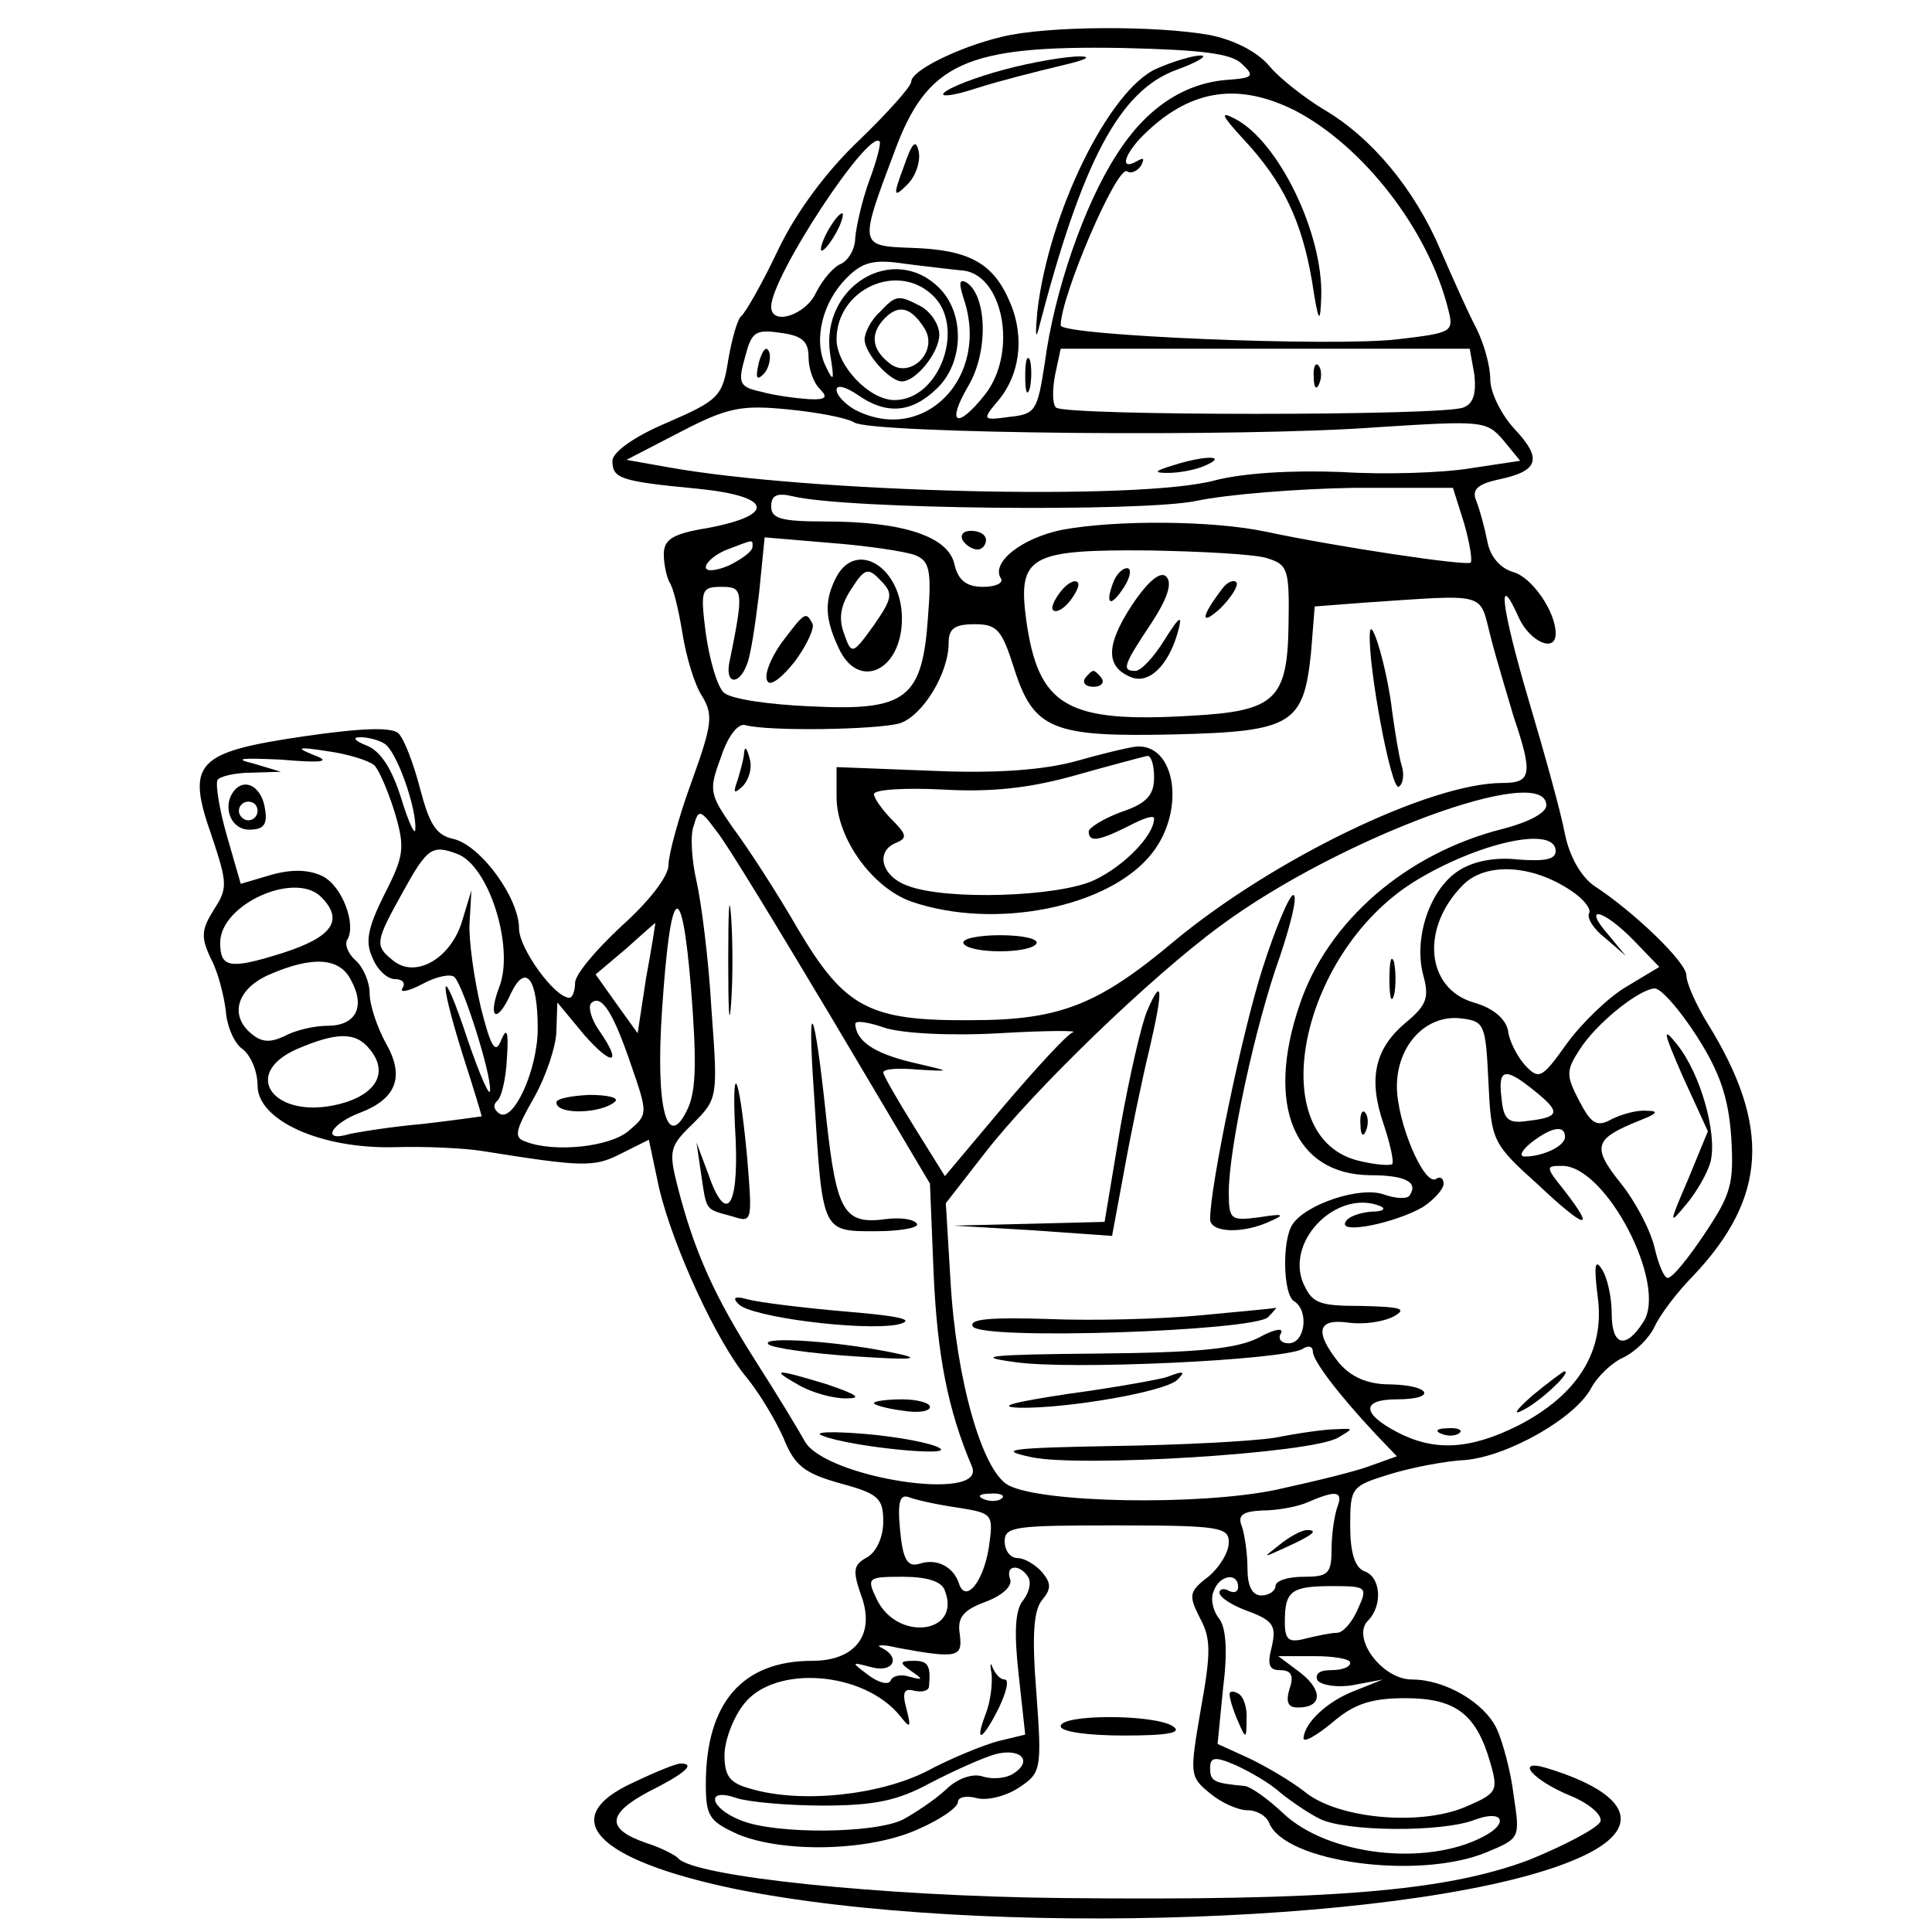 <?xml version="1.0" encoding="UTF-8" standalone="no"?>
<!DOCTYPE svg PUBLIC "-//W3C//DTD SVG 1.1//EN" "http://www.w3.org/Graphics/SVG/1.1/DTD/svg11.dtd">
<svg width="100%" height="100%" viewBox="0 0 1024 1024" version="1.1" xmlns="http://www.w3.org/2000/svg" xmlns:xlink="http://www.w3.org/1999/xlink" xml:space="preserve" xmlns:serif="http://www.serif.com/" style="fill-rule:evenodd;clip-rule:evenodd;stroke-linejoin:round;stroke-miterlimit:2;">
    <g transform="matrix(1.187,0,0,1.187,591,512)">
        <g transform="matrix(1,0,0,1,-937.5,-510.417)">
            <g transform="matrix(0.417,0,0,-0.417,0,1020.83)">
                <path d="M2127,2219C2081,2208 2030,2183 2030,2171C2030,2166 2005,2138 1975,2109C1940,2076 1907,2032 1887,1990C1870,1954 1852,1923 1848,1920C1844,1917 1838,1896 1834,1873C1828,1834 1824,1830 1769,1806C1733,1791 1710,1774 1710,1765C1710,1746 1718,1743 1802,1735C1881,1727 1886,1707 1812,1693C1775,1687 1765,1681 1765,1665C1765,1654 1768,1641 1771,1635C1775,1630 1781,1605 1785,1580C1789,1555 1798,1525 1806,1513C1818,1493 1817,1483 1795,1422C1781,1384 1770,1343 1770,1332C1770,1320 1749,1293 1720,1267C1693,1242 1670,1215 1670,1206C1670,1197 1667,1190 1664,1190C1648,1190 1610,1243 1610,1264C1610,1297 1569,1353 1540,1360C1521,1364 1514,1376 1504,1414C1497,1441 1487,1467 1481,1473C1474,1480 1442,1479 1380,1470C1264,1453 1253,1442 1281,1363C1298,1312 1298,1307 1283,1284C1270,1263 1269,1255 1280,1232C1288,1217 1294,1192 1296,1176C1297,1160 1305,1141 1314,1135C1323,1128 1330,1111 1330,1096C1330,1059 1397,1028 1477,1030C1509,1031 1551,1029 1570,1026C1677,1009 1690,1008 1719,1023L1749,1038L1760,986C1775,923 1822,821 1854,783C1867,767 1884,739 1893,719C1905,689 1915,681 1954,670C1995,659 2000,654 2000,629C2000,613 1993,597 1983,591C1968,583 1967,577 1976,551C1992,509 1971,480 1924,480C1849,480 1810,435 1810,348C1810,313 1814,308 1845,294C1894,274 1986,276 2038,300C2061,310 2080,323 2080,329C2080,334 2089,336 2100,333C2111,330 2131,335 2145,344C2169,360 2170,363 2164,445C2159,507 2161,534 2170,545C2180,557 2180,563 2170,575C2163,583 2151,590 2144,590C2136,590 2130,598 2130,608C2130,624 2142,625 2250,625C2360,625 2370,623 2370,607C2370,596 2360,580 2348,570C2327,554 2327,550 2339,526C2351,504 2351,489 2340,428C2328,358 2328,356 2350,338C2362,328 2380,320 2390,320C2400,320 2410,314 2413,307C2429,264 2574,245 2646,275C2682,290 2682,290 2675,336C2672,362 2663,394 2657,407C2644,435 2602,460 2566,460C2534,460 2501,505 2519,523C2535,539 2533,570 2515,576C2505,580 2500,596 2500,624C2500,666 2501,667 2543,680C2566,687 2602,694 2623,695C2669,699 2741,740 2758,772C2765,785 2781,800 2793,805C2805,811 2820,825 2826,838C2832,851 2851,876 2868,893C2946,976 2951,1052 2883,1162C2870,1183 2860,1206 2860,1214C2860,1228 2804,1282 2761,1310C2747,1320 2735,1341 2730,1365C2726,1387 2708,1452 2691,1509C2661,1611 2657,1650 2681,1596C2693,1571 2720,1559 2720,1580C2720,1604 2694,1641 2674,1646C2661,1650 2650,1662 2647,1678C2644,1693 2639,1712 2635,1722C2630,1734 2636,1740 2659,1745C2702,1754 2706,1767 2676,1799C2662,1814 2650,1838 2650,1852C2650,1867 2643,1891 2635,1907C2627,1922 2610,1960 2597,1990C2569,2056 2523,2111 2472,2141C2452,2153 2425,2174 2414,2187C2401,2203 2375,2216 2349,2221C2293,2231 2176,2231 2127,2219ZM2384,2190C2398,2177 2396,2175 2370,2173C2322,2170 2281,2142 2250,2093C2215,2039 2183,1946 2173,1870C2165,1818 2163,1815 2135,1812C2107,1808 2106,1809 2121,1827C2146,1855 2152,1896 2136,1934C2118,1977 2092,1991 2030,1993C1974,1995 1974,1995 2012,2096C2047,2191 2088,2210 2257,2207C2342,2205 2373,2201 2384,2190ZM2441,2140C2514,2102 2584,2012 2605,1927C2611,1903 2610,1902 2550,1895C2479,1887 2190,1899 2190,1910C2190,1941 2250,2081 2261,2075C2265,2072 2272,2075 2276,2081C2280,2089 2279,2090 2272,2086C2251,2074 2259,2096 2283,2118C2331,2163 2381,2170 2441,2140ZM1985,2065C1977,2043 1971,2015 1970,2004C1970,1992 1963,1980 1955,1976C1947,1973 1935,1959 1928,1945C1917,1921 1880,1909 1880,1930C1880,1962 1984,2120 1996,2107C1998,2106 1993,2086 1985,2065ZM2082,1969C2128,1968 2145,1882 2109,1836C2079,1798 2067,1804 2091,1845C2113,1882 2111,1942 2089,1956C2081,1960 2081,1955 2086,1939C2115,1854 2043,1781 1969,1820C1959,1826 1950,1835 1950,1841C1950,1847 1960,1844 1972,1836C2003,1814 2030,1816 2057,1842C2086,1869 2088,1922 2060,1950C2011,1999 1933,1952 1943,1880C1948,1850 1947,1848 1938,1867C1925,1895 1935,1935 1961,1961C1978,1978 1990,1981 2023,1976C2046,1973 2073,1970 2082,1969ZM2052,1943C2089,1910 2061,1830 2012,1830C1985,1830 1950,1867 1950,1895C1950,1948 2014,1978 2052,1943ZM1920,1876C1920,1864 1925,1849 1932,1842C1941,1833 1939,1830 1920,1831C1906,1832 1883,1835 1869,1839C1846,1844 1844,1848 1852,1876C1859,1903 1863,1906 1890,1902C1913,1899 1920,1893 1920,1876ZM2633,1857C2635,1837 2632,1826 2621,1822C2600,1813 2194,1813 2185,1822C2181,1826 2181,1841 2184,1857L2190,1885L2628,1885L2633,1857ZM1969,1806C1987,1794 2387,1790 2530,1801C2641,1808 2646,1808 2664,1787L2682,1765L2629,1757C2599,1752 2537,1750 2490,1753C2438,1755 2386,1752 2355,1744C2274,1722 1921,1731 1770,1758L1725,1766L1783,1796C1833,1822 1848,1825 1898,1820C1929,1817 1961,1811 1969,1806ZM2622,1698C2628,1677 2631,1658 2629,1656C2625,1652 2485,1673 2410,1689C2354,1701 2250,1702 2191,1691C2148,1682 2115,1656 2126,1639C2129,1634 2120,1630 2107,1630C2089,1630 2080,1637 2076,1655C2069,1684 2021,1700 1938,1700C1891,1700 1880,1703 1880,1716C1880,1728 1886,1731 1903,1727C1960,1713 2277,1710 2335,1722C2368,1729 2443,1735 2503,1736L2610,1736L2622,1698ZM1860,1673C1860,1668 1849,1660 1835,1653C1821,1647 1810,1646 1810,1651C1810,1656 1820,1665 1833,1670C1862,1681 1860,1681 1860,1673ZM2034,1664C2049,1658 2052,1649 2048,1599C2042,1510 2025,1497 1923,1502C1876,1504 1836,1510 1829,1517C1822,1524 1814,1552 1810,1580C1804,1627 1805,1630 1827,1630C1850,1630 1851,1626 1835,1548C1831,1525 1846,1525 1854,1547C1858,1556 1863,1590 1867,1623L1873,1683L1944,1677C1983,1674 2023,1668 2034,1664ZM2410,1661C2433,1654 2435,1650 2434,1591C2433,1509 2420,1497 2330,1492C2196,1484 2166,1502 2153,1595C2144,1663 2157,1670 2284,1669C2340,1668 2396,1665 2410,1661ZM2650,1578C2656,1554 2668,1515 2675,1491C2696,1429 2694,1420 2663,1420C2585,1420 2417,1338 2312,1251C2231,1183 2190,1166 2095,1166C1985,1165 1959,1179 1909,1263C1886,1303 1854,1352 1839,1372C1814,1408 1813,1412 1826,1447C1833,1469 1844,1484 1852,1482C1877,1475 1995,1477 2018,1484C2042,1492 2070,1537 2070,1570C2070,1585 2076,1590 2098,1590C2122,1590 2127,1584 2140,1543C2161,1477 2181,1469 2312,1472C2438,1475 2450,1483 2458,1559L2462,1609L2514,1613C2648,1622 2638,1625 2650,1578ZM1466,1462C1479,1454 1500,1394 1499,1371C1499,1362 1492,1377 1484,1403C1474,1435 1462,1454 1447,1460C1434,1465 1431,1469 1440,1469C1448,1469 1460,1466 1466,1462ZM1455,1439C1460,1434 1470,1411 1477,1388C1488,1351 1487,1342 1466,1301C1448,1265 1445,1250 1453,1233C1458,1220 1469,1210 1477,1210C1485,1210 1489,1206 1485,1200C1482,1195 1492,1197 1507,1205C1522,1213 1537,1216 1541,1212C1551,1201 1580,1109 1579,1091C1579,1082 1568,1107 1555,1145C1527,1230 1522,1217 1550,1128C1561,1094 1570,1064 1570,1063C1570,1063 1542,1059 1508,1055C1473,1052 1437,1046 1428,1044C1398,1035 1408,1055 1440,1067C1479,1082 1488,1106 1467,1142C1458,1159 1450,1182 1450,1195C1450,1207 1443,1223 1435,1230C1427,1237 1423,1247 1426,1252C1436,1268 1421,1309 1400,1320C1386,1327 1368,1328 1346,1322L1312,1312L1297,1364C1289,1392 1285,1418 1287,1423C1289,1427 1306,1431 1323,1431L1355,1432L1325,1441C1304,1446 1312,1447 1355,1445C1401,1441 1409,1443 1390,1450C1370,1458 1373,1459 1405,1454C1427,1451 1449,1444 1455,1439ZM2710,1396C2710,1388 2691,1378 2664,1371C2560,1345 2476,1272 2446,1183C2409,1075 2440,1001 2521,1000C2558,1000 2573,993 2564,979C2562,974 2549,975 2537,979C2512,989 2452,969 2438,947C2427,930 2428,872 2440,865C2456,855 2452,820 2434,820C2426,820 2422,825 2426,831C2429,837 2418,835 2402,826C2378,814 2337,810 2228,809C2114,808 2096,806 2140,800C2198,791 2429,802 2449,814C2455,818 2460,817 2460,811C2460,802 2485,768 2527,723L2550,699L2522,689C2507,683 2461,672 2420,663C2337,646 2170,649 2134,668C2106,683 2078,781 2072,887L2067,970L2109,1024C2161,1091 2286,1212 2361,1267C2488,1361 2710,1443 2710,1396ZM1945,1168L2050,991L2054,893C2058,807 2069,749 2095,688C2111,649 1938,676 1916,715C1910,726 1887,764 1864,800C1820,869 1798,917 1780,987C1770,1026 1771,1031 1796,1055C1823,1082 1823,1083 1816,1178C1813,1232 1805,1293 1800,1315C1795,1337 1793,1364 1797,1374C1802,1392 1804,1392 1821,1369C1832,1356 1887,1265 1945,1168ZM2720,1347C2720,1338 2708,1336 2680,1338C2655,1341 2631,1336 2616,1326C2585,1306 2568,1254 2578,1215C2585,1190 2582,1182 2559,1163C2526,1135 2519,1103 2536,1054C2543,1033 2547,1014 2545,1012C2543,1010 2528,1011 2511,1015C2406,1038 2444,1236 2568,1314C2636,1356 2720,1375 2720,1347ZM1544,1344C1578,1331 1605,1244 1589,1202C1576,1168 1586,1161 1601,1194C1617,1228 1630,1211 1630,1157C1630,1113 1604,1056 1589,1066C1583,1070 1582,1075 1586,1079C1591,1082 1596,1103 1597,1125C1599,1154 1597,1159 1591,1145C1585,1129 1580,1136 1569,1180C1562,1210 1556,1251 1557,1270L1559,1305L1549,1272C1537,1232 1499,1210 1475,1230C1455,1246 1456,1250 1486,1304C1512,1351 1517,1354 1544,1344ZM2736,1305C2750,1296 2758,1285 2756,1281C2753,1276 2760,1264 2773,1254L2795,1235L2776,1258C2748,1290 2771,1285 2804,1251L2831,1223L2796,1202C2777,1191 2748,1163 2732,1141C2705,1103 2702,1102 2687,1118C2679,1127 2670,1144 2669,1155C2666,1168 2653,1179 2632,1185C2581,1200 2575,1265 2621,1311C2645,1335 2694,1333 2736,1305ZM1398,1298C1423,1273 1410,1255 1357,1238C1300,1220 1290,1222 1290,1249C1290,1290 1370,1326 1398,1298ZM1791,1072C1769,1024 1756,1070 1763,1175C1772,1312 1784,1322 1794,1202C1800,1126 1800,1092 1791,1072ZM1746,1211L1737,1152L1714,1184L1692,1215L1724,1242C1741,1257 1755,1270 1756,1270C1756,1270 1752,1243 1746,1211ZM1430,1209C1446,1180 1435,1160 1405,1160C1390,1160 1370,1155 1359,1149C1344,1142 1335,1142 1324,1151C1299,1171 1308,1200 1343,1215C1389,1235 1418,1233 1430,1209ZM2871,1149C2896,1110 2905,1083 2908,1041C2911,991 2908,980 2880,938C2862,911 2845,890 2840,890C2836,890 2830,905 2826,922C2822,940 2806,971 2790,991C2758,1031 2761,1039 2811,1059C2829,1066 2831,1069 2817,1069C2807,1070 2790,1065 2780,1060C2764,1051 2758,1055 2745,1080C2731,1107 2731,1112 2746,1135C2764,1163 2809,1199 2826,1200C2833,1200 2853,1177 2871,1149ZM1730,1118C1748,1066 1748,1065 1728,1048C1708,1030 1647,1024 1617,1036C1604,1040 1606,1048 1626,1083C1639,1106 1650,1139 1650,1155L1651,1185L1680,1150C1711,1115 1721,1119 1695,1156C1687,1168 1684,1180 1687,1184C1698,1195 1711,1174 1730,1118ZM2124,1152C2174,1155 2210,1155 2203,1153C2197,1151 2164,1115 2129,1074L2066,999L2033,1052C2015,1081 2000,1107 2000,1110C2000,1114 2017,1115 2038,1113C2074,1111 2073,1111 2030,1121C1989,1131 1971,1144 1970,1162C1970,1166 1984,1164 2001,1158C2019,1152 2070,1149 2124,1152ZM2648,1100C2651,1037 2652,1034 2701,990C2752,942 2764,939 2729,984C2709,1009 2709,1010 2727,1010C2774,1010 2840,883 2814,843C2795,813 2780,817 2780,852C2780,870 2775,892 2769,900C2762,911 2761,902 2765,870C2773,812 2744,765 2680,732C2628,706 2590,704 2550,725C2512,745 2512,760 2550,760C2593,760 2587,775 2543,776C2518,776 2501,784 2488,799C2461,833 2465,847 2499,842C2515,840 2536,843 2547,849C2561,857 2555,859 2512,860C2465,860 2459,863 2449,886C2432,932 2487,985 2532,967C2539,964 2535,961 2523,961C2511,960 2498,956 2495,950C2487,936 2549,949 2578,966C2590,974 2600,985 2600,991C2600,997 2596,999 2592,996C2579,988 2550,1057 2550,1095C2550,1139 2581,1172 2618,1168C2644,1165 2645,1162 2648,1100ZM1450,1135C1471,1110 1457,1086 1417,1076C1348,1059 1311,1108 1372,1135C1414,1153 1435,1154 1450,1135ZM2699,1089C2726,1067 2724,1062 2689,1058C2669,1055 2664,1060 2662,1083C2658,1115 2666,1116 2699,1089ZM2730,1041C2730,1031 2706,1020 2687,1020C2680,1020 2684,1027 2694,1035C2716,1052 2730,1054 2730,1041ZM2080,644C2118,638 2118,637 2113,601C2107,564 2088,541 2081,563C2075,581 2057,590 2039,584C2026,580 2021,588 2018,620C2015,651 2018,659 2028,655C2036,652 2059,647 2080,644ZM2127,654C2124,651 2115,650 2108,653C2100,656 2103,659 2114,659C2125,660 2131,657 2127,654ZM2486,644C2483,635 2480,615 2480,599C2480,573 2476,570 2450,570C2434,570 2420,566 2420,560C2420,555 2413,550 2405,550C2395,550 2390,560 2390,579C2390,595 2387,615 2384,624C2379,636 2385,640 2406,641C2422,641 2444,645 2455,650C2485,663 2493,662 2486,644ZM2155,570C2159,564 2156,553 2150,545C2141,535 2140,510 2145,465L2152,401L2123,394C2108,390 2073,376 2047,362C1996,336 1912,327 1858,343C1836,349 1830,356 1830,379C1830,394 1839,419 1851,434C1884,476 1979,469 2018,421C2029,407 2030,408 2025,428C2020,446 2022,451 2033,448C2042,446 2049,448 2049,453C2051,475 2048,480 2033,480C2017,480 2017,478 2030,469C2043,460 2043,459 2028,463C2019,466 2010,464 2008,459C2006,454 1996,456 1985,464C1965,479 1965,479 1988,473C2011,467 2019,484 1998,494C1991,497 1999,498 2015,494C2080,482 2085,484 2082,508C2079,526 2085,534 2109,543C2128,550 2138,560 2136,567C2130,583 2146,584 2155,570ZM2066,555C2084,509 2015,500 1993,546C1982,569 1983,570 2021,570C2047,570 2063,565 2066,555ZM2380,559C2380,554 2376,552 2370,555C2365,558 2360,557 2360,553C2360,548 2374,539 2391,533C2418,523 2421,517 2416,495C2411,476 2413,470 2425,470C2437,470 2440,464 2435,450C2431,436 2433,430 2444,430C2470,430 2471,448 2447,467L2423,485L2462,485C2483,485 2500,482 2500,478C2500,473 2491,470 2479,470C2467,470 2462,466 2465,459C2469,454 2486,451 2503,454L2535,460L2505,448C2476,437 2451,414 2450,397C2450,392 2464,400 2481,414C2504,434 2523,440 2559,440C2613,440 2635,423 2650,371C2659,340 2657,338 2622,323C2573,303 2486,311 2451,340C2437,351 2410,367 2391,376L2358,391L2364,452C2369,491 2367,517 2359,526C2353,534 2350,547 2354,555C2360,572 2380,575 2380,559ZM2508,535C2502,521 2492,510 2486,510C2480,510 2465,507 2453,504C2434,499 2430,502 2430,522C2430,555 2437,560 2481,560C2518,560 2519,559 2508,535ZM2139,359C2131,354 2117,353 2107,356C2096,360 2079,354 2067,342C2055,331 2034,317 2021,310C1991,295 1885,294 1848,309C1814,322 1809,345 1843,333C1855,329 1897,325 1935,325C1990,325 2015,330 2050,349C2075,362 2106,376 2120,380C2147,387 2161,373 2139,359ZM2425,339C2436,330 2455,317 2467,311C2494,297 2599,296 2634,310C2664,321 2670,306 2643,292C2581,259 2475,272 2428,317C2412,332 2394,345 2387,346C2354,349 2350,351 2350,365C2350,377 2355,378 2378,368C2393,361 2414,349 2425,339Z" style="fill-rule:nonzero;"/>
                <path d="M2130,2184C2100,2176 2071,2165 2065,2159C2060,2154 2076,2156 2100,2164C2125,2172 2165,2182 2190,2188C2216,2194 2225,2198 2210,2198C2196,2198 2160,2192 2130,2184Z" style="fill-rule:nonzero;"/>
                <path d="M2293,2185C2242,2163 2177,2030 2165,1925C2163,1903 2163,1894 2166,1905C2213,2086 2253,2162 2315,2184C2337,2192 2348,2199 2340,2199C2332,2199 2311,2193 2293,2185Z" style="fill-rule:nonzero;"/>
                <path d="M2022,2080C2010,2048 2011,2046 2026,2061C2035,2070 2040,2086 2038,2096C2035,2110 2031,2106 2022,2080Z" style="fill-rule:nonzero;"/>
                <path d="M2152,1855C2152,1839 2154,1833 2157,1843C2159,1852 2159,1866 2157,1873C2154,1879 2152,1872 2152,1855Z" style="fill-rule:nonzero;"/>
                <path d="M2386,2109C2428,2064 2448,2022 2459,1958C2466,1912 2468,1910 2469,1941C2471,2009 2423,2107 2377,2131C2360,2140 2362,2135 2386,2109Z" style="fill-rule:nonzero;"/>
                <path d="M1940,2010C1934,1999 1932,1990 1934,1990C1937,1990 1944,1999 1950,2010C1956,2021 1958,2030 1956,2030C1953,2030 1946,2021 1940,2010Z" style="fill-rule:nonzero;"/>
                <path d="M1996,1924C1987,1916 1980,1902 1980,1895C1980,1880 2007,1850 2020,1850C2035,1850 2060,1881 2060,1900C2060,1911 2051,1924 2041,1930C2016,1943 2014,1943 1996,1924ZM2044,1907C2060,1882 2028,1851 2006,1870C1987,1885 1986,1902 2002,1918C2017,1933 2030,1929 2044,1907Z" style="fill-rule:nonzero;"/>
                <path d="M1867,1871C1863,1854 1864,1850 1872,1858C1877,1863 1880,1874 1878,1881C1875,1889 1871,1884 1867,1871Z" style="fill-rule:nonzero;"/>
                <path d="M2461,1854C2461,1843 2464,1840 2467,1848C2470,1855 2469,1864 2466,1867C2463,1871 2460,1865 2461,1854Z" style="fill-rule:nonzero;"/>
                <path d="M2310,1760C2290,1754 2289,1752 2305,1752C2316,1752 2334,1755 2345,1760C2370,1771 2344,1771 2310,1760Z" style="fill-rule:nonzero;"/>
                <path d="M2085,1680C2088,1675 2095,1670 2101,1670C2106,1670 2110,1675 2110,1680C2110,1686 2103,1690 2094,1690C2086,1690 2082,1686 2085,1680Z" style="fill-rule:nonzero;"/>
                <path d="M1950,1641C1937,1616 1937,1597 1952,1565C1973,1518 2020,1540 2020,1596C2020,1650 1972,1681 1950,1641ZM1990,1589C1967,1557 1966,1557 1958,1580C1952,1596 1954,1610 1966,1628C1980,1650 1984,1651 1997,1637C2011,1623 2010,1618 1990,1589Z" style="fill-rule:nonzero;"/>
                <path d="M1891,1570C1879,1553 1872,1535 1876,1529C1879,1523 1892,1533 1906,1551C1919,1569 1927,1587 1924,1591C1917,1604 1916,1603 1891,1570Z" style="fill-rule:nonzero;"/>
                <path d="M2246,1634C2237,1610 2244,1608 2258,1630C2265,1641 2266,1650 2261,1650C2256,1650 2249,1643 2246,1634Z" style="fill-rule:nonzero;"/>
                <path d="M2266,1610C2238,1567 2238,1544 2266,1533C2285,1526 2305,1546 2315,1580C2321,1601 2318,1600 2301,1573C2290,1555 2276,1540 2270,1540C2255,1540 2257,1546 2287,1591C2304,1617 2310,1634 2303,1641C2297,1647 2284,1637 2266,1610Z" style="fill-rule:nonzero;"/>
                <path d="M2190,1625C2183,1616 2179,1607 2182,1605C2185,1602 2193,1606 2200,1615C2207,1624 2211,1633 2208,1635C2205,1638 2197,1634 2190,1625Z" style="fill-rule:nonzero;"/>
                <path d="M2363,1628C2340,1598 2339,1587 2361,1607C2373,1619 2381,1632 2378,1635C2375,1638 2368,1635 2363,1628Z" style="fill-rule:nonzero;"/>
                <path d="M2216,1532C2213,1527 2217,1523 2225,1523C2233,1523 2237,1527 2234,1532C2231,1536 2227,1540 2225,1540C2223,1540 2219,1536 2216,1532Z" style="fill-rule:nonzero;"/>
                <path d="M2521,1580C2519,1545 2544,1411 2552,1416C2557,1419 2558,1430 2555,1439C2552,1449 2548,1475 2545,1496C2540,1541 2522,1602 2521,1580Z" style="fill-rule:nonzero;"/>
                <path d="M1851,1453C1851,1447 1847,1433 1844,1423C1839,1409 1840,1408 1849,1416C1856,1423 1860,1436 1857,1446C1854,1457 1852,1460 1851,1453Z" style="fill-rule:nonzero;"/>
                <path d="M2205,1443C2171,1434 2122,1430 2053,1433L1950,1437L1950,1405C1950,1361 1988,1308 2030,1293C2120,1262 2243,1287 2288,1345C2324,1391 2313,1462 2271,1459C2262,1458 2233,1451 2205,1443ZM2290,1426C2290,1407 2282,1398 2255,1389C2236,1382 2220,1372 2220,1368C2220,1356 2231,1358 2263,1374C2278,1382 2290,1386 2290,1382C2290,1364 2258,1331 2226,1316C2188,1298 2067,1294 2026,1310C1998,1320 1991,1347 2014,1356C2026,1361 2025,1365 2009,1381C1999,1391 1990,1404 1990,1408C1990,1413 2023,1415 2063,1413C2114,1410 2155,1414 2205,1428C2244,1439 2278,1448 2283,1449C2287,1449 2290,1439 2290,1426Z" style="fill-rule:nonzero;"/>
                <path d="M2086,1248C2093,1237 2157,1237 2164,1248C2167,1253 2149,1257 2125,1257C2101,1257 2083,1253 2086,1248Z" style="fill-rule:nonzero;"/>
                <path d="M1307,1414C1291,1398 1300,1370 1321,1370C1336,1370 1341,1375 1338,1392C1335,1414 1319,1425 1307,1414ZM1330,1390C1330,1385 1326,1380 1320,1380C1315,1380 1310,1385 1310,1390C1310,1396 1315,1400 1320,1400C1326,1400 1330,1396 1330,1390Z" style="fill-rule:nonzero;"/>
                <path d="M2406,1221C2384,1152 2350,988 2350,953C2350,938 2386,937 2415,951C2431,958 2428,959 2403,955C2372,951 2370,952 2370,982C2370,1028 2398,1160 2425,1235C2437,1271 2444,1300 2439,1300C2435,1300 2420,1265 2406,1221Z" style="fill-rule:nonzero;"/>
                <path d="M2283,1177C2277,1164 2264,1108 2254,1052L2237,950L2075,946L2160,941L2245,935L2258,1005C2265,1044 2277,1102 2285,1135C2300,1199 2299,1214 2283,1177Z" style="fill-rule:nonzero;"/>
                <path d="M2340,850C2299,846 2225,844 2177,846C2115,848 2091,846 2096,838C2105,823 2397,833 2412,848C2419,855 2422,859 2420,858C2417,857 2381,854 2340,850Z" style="fill-rule:nonzero;"/>
                <path d="M2304,784C2299,782 2251,773 2199,766C2139,757 2120,752 2146,751C2196,750 2302,768 2315,781C2324,790 2322,791 2304,784Z" style="fill-rule:nonzero;"/>
                <path d="M2420,719C2395,715 2317,711 2245,710C2134,708 2121,706 2159,698C2211,687 2459,702 2487,719C2504,729 2504,729 2485,728C2474,728 2445,724 2420,719Z" style="fill-rule:nonzero;"/>
                <path d="M1834,1230C1834,1178 1835,1156 1837,1183C1839,1209 1839,1251 1837,1278C1835,1304 1834,1282 1834,1230Z" style="fill-rule:nonzero;"/>
                <path d="M1926,1085C1935,938 1934,940 1992,940C2019,940 2039,944 2036,948C2033,953 2018,955 2003,953C1958,947 1950,960 1939,1061C1926,1185 1918,1198 1926,1085Z" style="fill-rule:nonzero;"/>
                <path d="M1842,1037C1845,963 1831,947 1812,1003L1800,1035L1805,1001C1811,961 1809,964 1838,956C1860,949 1860,949 1854,1022C1845,1115 1837,1126 1842,1037Z" style="fill-rule:nonzero;"/>
                <path d="M1845,862C1858,848 1977,833 2015,840C2036,845 2020,849 1960,854C1913,858 1866,864 1855,867C1841,871 1838,869 1845,862Z" style="fill-rule:nonzero;"/>
                <path d="M1877,819C1881,815 1923,809 1970,806C2029,802 2043,803 2015,809C1955,822 1868,828 1877,819Z" style="fill-rule:nonzero;"/>
                <path d="M1910,775C1924,767 1946,761 1960,761C1978,761 1972,765 1940,776C1884,793 1878,793 1910,775Z" style="fill-rule:nonzero;"/>
                <path d="M1990,756C1990,754 2004,750 2020,748C2037,745 2050,747 2050,752C2050,756 2037,760 2020,760C2004,760 1990,758 1990,756Z" style="fill-rule:nonzero;"/>
                <path d="M1935,721C1965,709 2078,698 2060,708C2052,713 2016,720 1980,723C1944,726 1924,725 1935,721Z" style="fill-rule:nonzero;"/>
                <path d="M2542,1210C2542,1191 2544,1183 2547,1193C2549,1202 2549,1218 2547,1228C2544,1237 2542,1229 2542,1210Z" style="fill-rule:nonzero;"/>
                <path d="M2511,1054C2511,1043 2514,1040 2517,1048C2520,1055 2519,1064 2516,1067C2513,1071 2510,1065 2511,1054Z" style="fill-rule:nonzero;"/>
                <path d="M2856,1106L2883,1047L2862,996C2841,947 2841,946 2860,969C2871,982 2883,1003 2886,1015C2893,1045 2875,1109 2850,1140C2834,1160 2835,1154 2856,1106Z" style="fill-rule:nonzero;"/>
                <path d="M1650,1078C1650,1064 1699,1066 1713,1079C1717,1083 1705,1086 1685,1086C1666,1085 1650,1082 1650,1078Z" style="fill-rule:nonzero;"/>
                <path d="M2695,764C2677,748 2673,742 2686,749C2704,758 2739,791 2729,790C2727,789 2712,778 2695,764Z" style="fill-rule:nonzero;"/>
                <path d="M2598,723C2605,720 2614,721 2617,724C2621,727 2615,730 2604,729C2593,729 2590,726 2598,723Z" style="fill-rule:nonzero;"/>
                <path d="M2424,604C2406,590 2406,590 2430,601C2461,615 2466,620 2454,620C2448,620 2435,613 2424,604Z" style="fill-rule:nonzero;"/>
                <path d="M2116,466C2117,456 2115,437 2110,424C2097,390 2106,394 2124,430C2132,447 2135,460 2130,460C2125,460 2120,466 2117,473C2115,479 2114,477 2116,466Z" style="fill-rule:nonzero;"/>
                <path d="M2371,443C2371,439 2375,426 2380,415C2388,396 2389,396 2389,417C2390,429 2386,442 2380,445C2375,448 2370,448 2371,443Z" style="fill-rule:nonzero;"/>
                <path d="M2190,410C2190,404 2219,400 2258,400C2305,400 2321,403 2310,410C2290,423 2190,423 2190,410Z" style="fill-rule:nonzero;"/>
                <path d="M1733,350C1649,312 1692,267 1840,236C2104,182 2588,199 2745,269C2815,300 2802,337 2711,365C2675,376 2695,352 2737,335C2756,327 2770,315 2768,308C2765,301 2731,283 2692,267C2602,233 2478,223 2190,226C1999,228 1795,249 1780,269C1777,272 1762,280 1746,285C1703,300 1704,316 1749,340C1787,359 1800,370 1783,370C1778,370 1756,361 1733,350Z" style="fill-rule:nonzero;"/>
            </g>
        </g>
    </g>
</svg>
